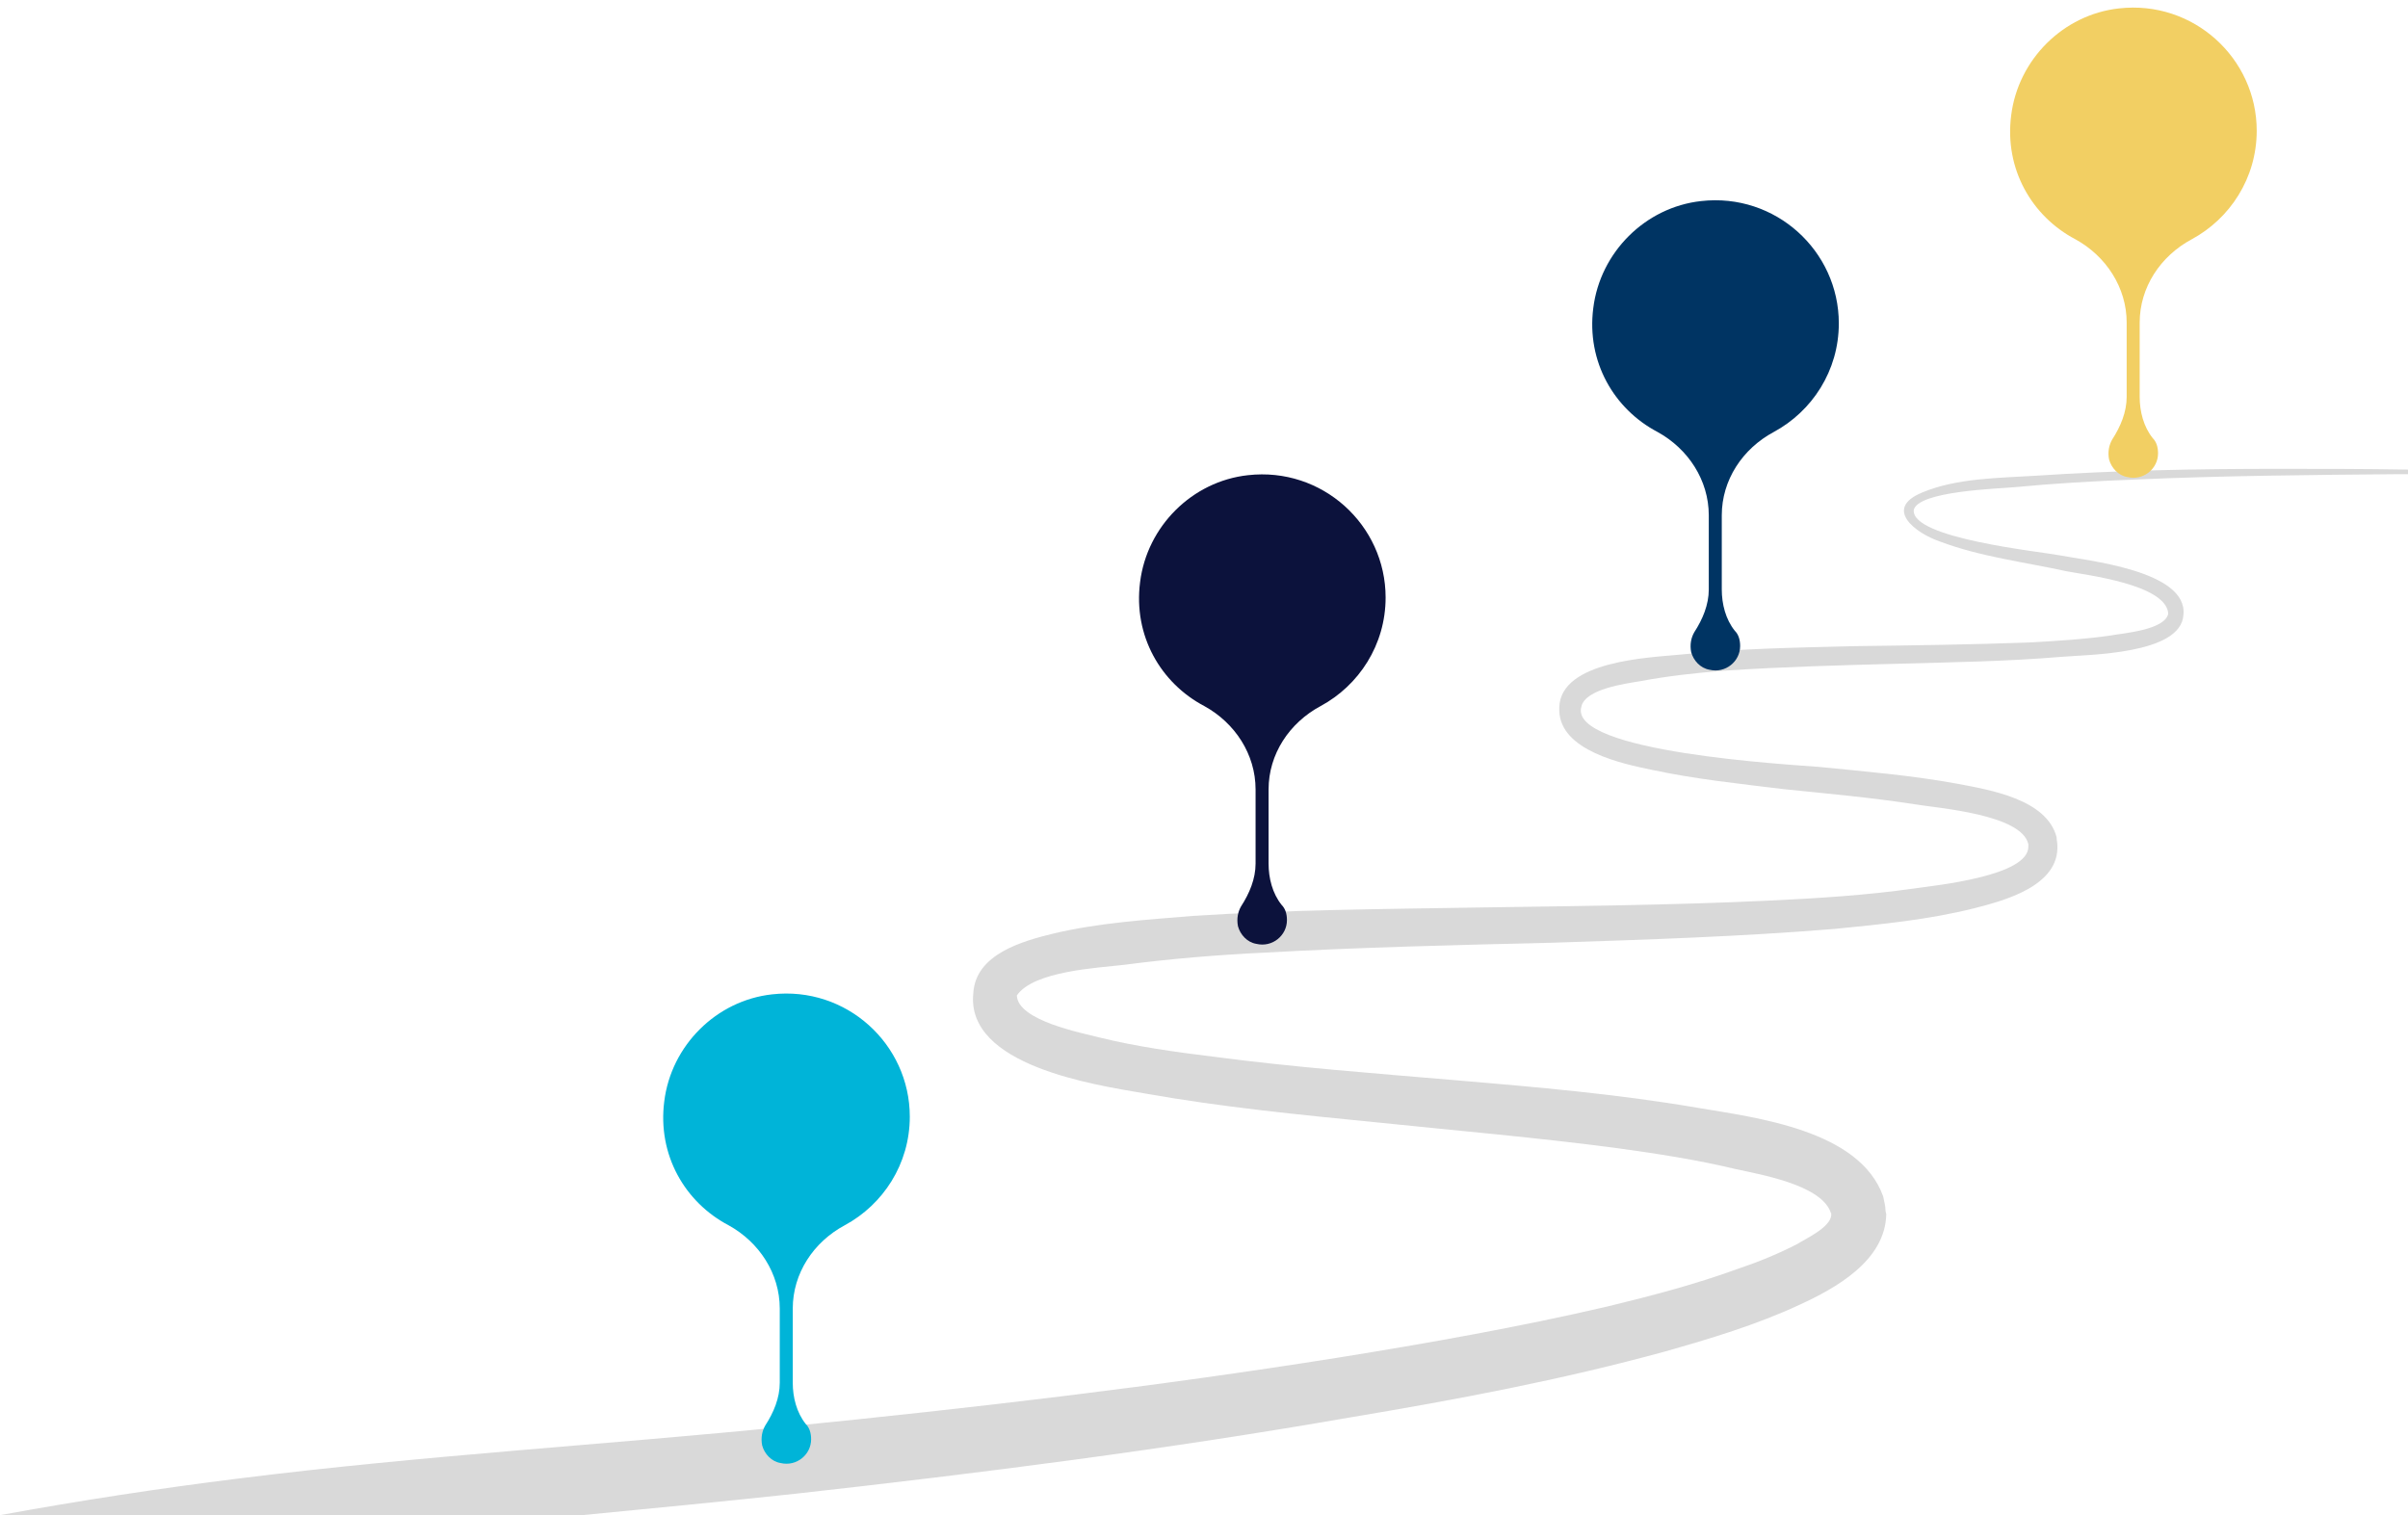 <?xml version="1.0" encoding="UTF-8" standalone="no"?><svg xmlns="http://www.w3.org/2000/svg" xmlns:xlink="http://www.w3.org/1999/xlink" fill="none" height="5125.1" preserveAspectRatio="xMidYMid meet" style="fill: none" version="1" viewBox="0.7 -25.2 8144.7 5125.1" width="8144.7" zoomAndPan="magnify"><g id="change1_1"><path clip-rule="evenodd" d="M7703.64 1560.7C7432.31 1560.7 7158.4 1565.87 6887.09 1583.97C6763.05 1591.72 6618.36 1591.72 6502.08 1640.84C6370.29 1695.13 6478.82 1777.86 6561.51 1806.3C6698.45 1858.01 6848.33 1876.1 6990.45 1907.13C7057.64 1920.05 7321.2 1951.08 7334.12 2046.73C7334.12 2049.32 7334.12 2049.32 7334.12 2049.32C7334.12 2051.9 7334.12 2051.9 7334.12 2051.9C7321.2 2106.19 7181.66 2116.53 7140.33 2124.29C7052.47 2137.22 6962.03 2142.39 6874.17 2147.56C6672.61 2155.31 6471.07 2157.9 6272.11 2160.48C6075.72 2165.65 5879.33 2168.24 5685.54 2188.92C5579.59 2199.26 5279.84 2209.6 5274.67 2367.3V2377.65C5277.27 2514.66 5489.15 2558.61 5589.93 2579.3C5734.62 2610.32 5884.5 2625.83 6031.79 2643.93C6181.65 2659.44 6328.94 2672.37 6478.82 2695.63C6556.34 2708.56 6837.99 2729.24 6861.25 2830.07C6861.25 2832.65 6861.25 2832.65 6861.25 2832.65C6861.25 2832.65 6861.25 2832.65 6861.25 2837.82C6863.83 2938.65 6545.99 2969.67 6476.23 2980.01C6313.44 3003.28 6145.49 3013.62 5980.11 3021.38C5651.93 3036.89 5323.77 3039.47 4995.62 3044.64C4675.19 3049.81 4352.2 3052.4 4034.36 3073.08C3876.73 3086.01 3716.53 3096.35 3564.07 3132.54C3458.14 3158.4 3300.51 3202.35 3292.76 3334.19C3266.92 3579.79 3703.61 3644.43 3868.99 3672.86C4129.97 3719.41 4393.53 3745.25 4654.52 3771.1C4928.42 3799.54 5202.33 3822.82 5473.64 3859C5605.43 3877.09 5739.79 3897.78 5868.99 3928.81C5949.1 3946.9 6155.81 3980.5 6192 4073.57C6192 4076.17 6192 4076.17 6194.57 4078.75C6194.57 4083.92 6194.57 4073.57 6194.57 4081.34C6194.57 4081.34 6194.57 4083.92 6194.57 4086.51C6189.42 4127.87 6109.31 4164.07 6080.89 4182.16C6016.28 4215.76 5946.53 4244.22 5876.76 4267.48C5734.62 4319.18 5587.34 4357.95 5437.47 4394.15C5137.73 4463.96 4830.24 4518.25 4525.32 4567.37C3907.74 4665.61 3287.59 4738 2664.84 4800.04C2047.27 4862.1 1427.11 4898.28 809.538 4975.83C538.218 5009.44 269.483 5050.81 0.748 5099.93C1969.75 5099.93 1969.75 5099.93 1969.75 5099.93C2210.06 5076.67 2450.38 5053.41 2690.68 5027.55C3318.6 4957.74 3946.5 4877.59 4569.25 4769.03C4925.85 4709.56 5282.42 4642.33 5631.27 4546.69C5786.3 4502.74 5941.35 4456.19 6086.04 4388.98C6210.09 4332.11 6378.04 4239.04 6380.64 4081.34C6378.04 4068.4 6378.04 4073.57 6378.04 4068.4C6378.04 4052.91 6372.87 4037.39 6370.29 4021.88C6290.18 3796.96 5941.35 3755.59 5742.39 3721.98C5471.06 3675.46 5199.73 3652.18 4925.85 3628.91C4651.94 3605.65 4375.44 3584.96 4101.54 3548.76C3974.94 3533.27 3845.72 3515.16 3719.12 3484.15C3659.68 3468.63 3442.62 3427.26 3440.05 3341.95C3496.9 3259.22 3713.95 3248.88 3801.79 3238.54C3959.42 3217.86 4117.05 3204.93 4277.26 3197.18C4602.84 3179.08 4928.42 3171.32 5254.01 3163.57C5571.84 3153.22 5889.68 3142.88 6204.92 3117.03C6362.55 3101.52 6522.75 3086.01 6677.78 3047.23C6778.56 3021.38 6967.19 2972.26 6959.44 2832.65C6959.44 2824.9 6956.86 2817.14 6956.86 2806.8C6923.27 2677.54 6729.46 2646.51 6620.94 2625.83C6465.9 2597.39 6308.27 2584.47 6153.24 2568.95C6060.21 2561.2 5303.11 2519.83 5349.61 2364.72C5362.53 2305.26 5499.48 2287.16 5546 2279.41C5641.61 2261.31 5737.22 2250.97 5835.4 2243.21C6029.2 2230.28 6225.58 2225.12 6421.97 2219.94C6605.44 2214.77 6788.89 2212.19 6972.36 2196.68C7062.79 2188.92 7378.05 2188.92 7385.8 2054.49C7401.3 1904.54 7057.64 1870.93 6964.61 1852.84C6897.42 1839.91 6465.9 1795.96 6473.65 1700.31C6486.57 1635.67 6760.47 1627.92 6814.75 1622.75C6949.11 1609.82 7086.06 1602.06 7223 1596.89C7515 1583.97 7809.57 1581.38 8104.16 1578.8C8117.08 1578.8 8132.57 1578.8 8145.49 1578.8C8145.49 1563.29 8145.49 1563.29 8145.49 1563.29C7998.21 1560.7 7850.92 1560.7 7703.64 1560.7Z" fill="#d9d9d9" fill-rule="evenodd"/></g><g id="change2_1"><path clip-rule="evenodd" d="M3077.94 3752.08C3077.94 3506.39 2863.2 3309.84 2612.24 3338.29C2423.37 3358.98 2270.73 3511.56 2247.45 3700.35C2224.17 3881.38 2317.31 4041.72 2464.78 4119.31C2568.27 4176.2 2638.12 4282.23 2638.12 4401.19C2638.12 4652.06 2638.12 4652.06 2638.12 4652.06C2638.12 4703.78 2617.43 4752.92 2588.96 4796.88C2578.62 4814.99 2573.44 4838.26 2578.62 4864.11C2586.38 4892.57 2609.66 4918.42 2640.71 4923.6C2695.04 4936.53 2744.2 4895.16 2744.2 4843.43C2744.2 4822.74 2739.03 4804.63 2726.09 4791.71C2695.04 4752.92 2682.1 4701.2 2682.1 4652.06C2682.1 4401.19 2682.1 4401.19 2682.1 4401.19C2682.1 4282.23 2751.95 4176.2 2858.03 4119.31C2987.39 4049.49 3077.94 3912.41 3077.94 3752.08Z" fill="#00b4d8" fill-rule="evenodd"/></g><g id="change3_1"><path clip-rule="evenodd" d="M4687.32 1995.96C4687.32 1750.28 4472.58 1553.73 4221.62 1582.18C4032.75 1602.87 3880.11 1755.45 3856.83 1944.24C3833.54 2125.27 3926.69 2285.61 4074.16 2363.2C4177.65 2420.09 4247.5 2526.11 4247.5 2645.08C4247.5 2895.95 4247.5 2895.95 4247.5 2895.95C4247.5 2947.66 4226.81 2996.8 4198.34 3040.77C4187.99 3058.88 4182.82 3082.14 4187.99 3108C4195.76 3136.45 4219.04 3162.31 4250.09 3167.48C4304.42 3180.42 4353.58 3139.05 4353.58 3087.31C4353.58 3066.63 4348.41 3048.52 4335.47 3035.6C4304.42 2996.8 4291.48 2945.09 4291.48 2895.95C4291.48 2645.08 4291.48 2645.08 4291.48 2645.08C4291.48 2526.11 4361.33 2420.09 4467.41 2363.2C4596.77 2293.38 4687.32 2156.3 4687.32 1995.96Z" fill="#0c123c" fill-rule="evenodd"/></g><g id="change4_1"><path clip-rule="evenodd" d="M6220.22 1068.73C6220.22 823.049 6005.47 626.501 5754.51 654.949C5565.65 675.639 5413 828.221 5389.72 1017.01C5366.44 1198.04 5459.58 1358.38 5607.06 1435.97C5710.54 1492.86 5780.39 1598.89 5780.39 1717.85C5780.39 1968.72 5780.39 1968.72 5780.39 1968.72C5780.39 2020.44 5759.7 2069.58 5731.23 2113.54C5720.89 2131.65 5715.72 2154.92 5720.89 2180.77C5728.65 2209.23 5751.94 2235.08 5782.98 2240.26C5837.31 2253.19 5886.47 2211.82 5886.47 2160.09C5886.47 2139.4 5881.3 2121.29 5868.36 2108.37C5837.31 2069.58 5824.37 2017.86 5824.37 1968.72C5824.37 1717.85 5824.37 1717.85 5824.37 1717.85C5824.37 1598.89 5894.22 1492.86 6000.3 1435.97C6129.67 1366.15 6220.22 1229.07 6220.22 1068.73Z" fill="#003463" fill-rule="evenodd"/></g><g id="change5_1"><path clip-rule="evenodd" d="M7633.69 417.021C7633.69 171.336 7418.95 -25.212 7167.99 3.235C6979.12 23.925 6826.47 176.507 6803.19 365.298C6779.91 546.331 6873.06 706.668 7020.53 784.26C7124.02 841.147 7193.86 947.174 7193.86 1066.14C7193.86 1317.01 7193.86 1317.01 7193.86 1317.01C7193.86 1368.72 7173.18 1417.86 7144.7 1461.83C7134.36 1479.94 7129.19 1503.2 7134.36 1529.06C7142.13 1557.51 7165.41 1583.37 7196.46 1588.54C7250.79 1601.48 7299.95 1560.11 7299.95 1508.37C7299.95 1487.69 7294.77 1469.58 7281.84 1456.66C7250.79 1417.86 7237.85 1366.15 7237.85 1317.01C7237.85 1066.14 7237.85 1066.14 7237.85 1066.14C7237.85 947.174 7307.69 841.147 7413.78 784.26C7543.14 714.435 7633.69 577.36 7633.69 417.021Z" fill="#f2cf63" fill-rule="evenodd"/></g></svg>